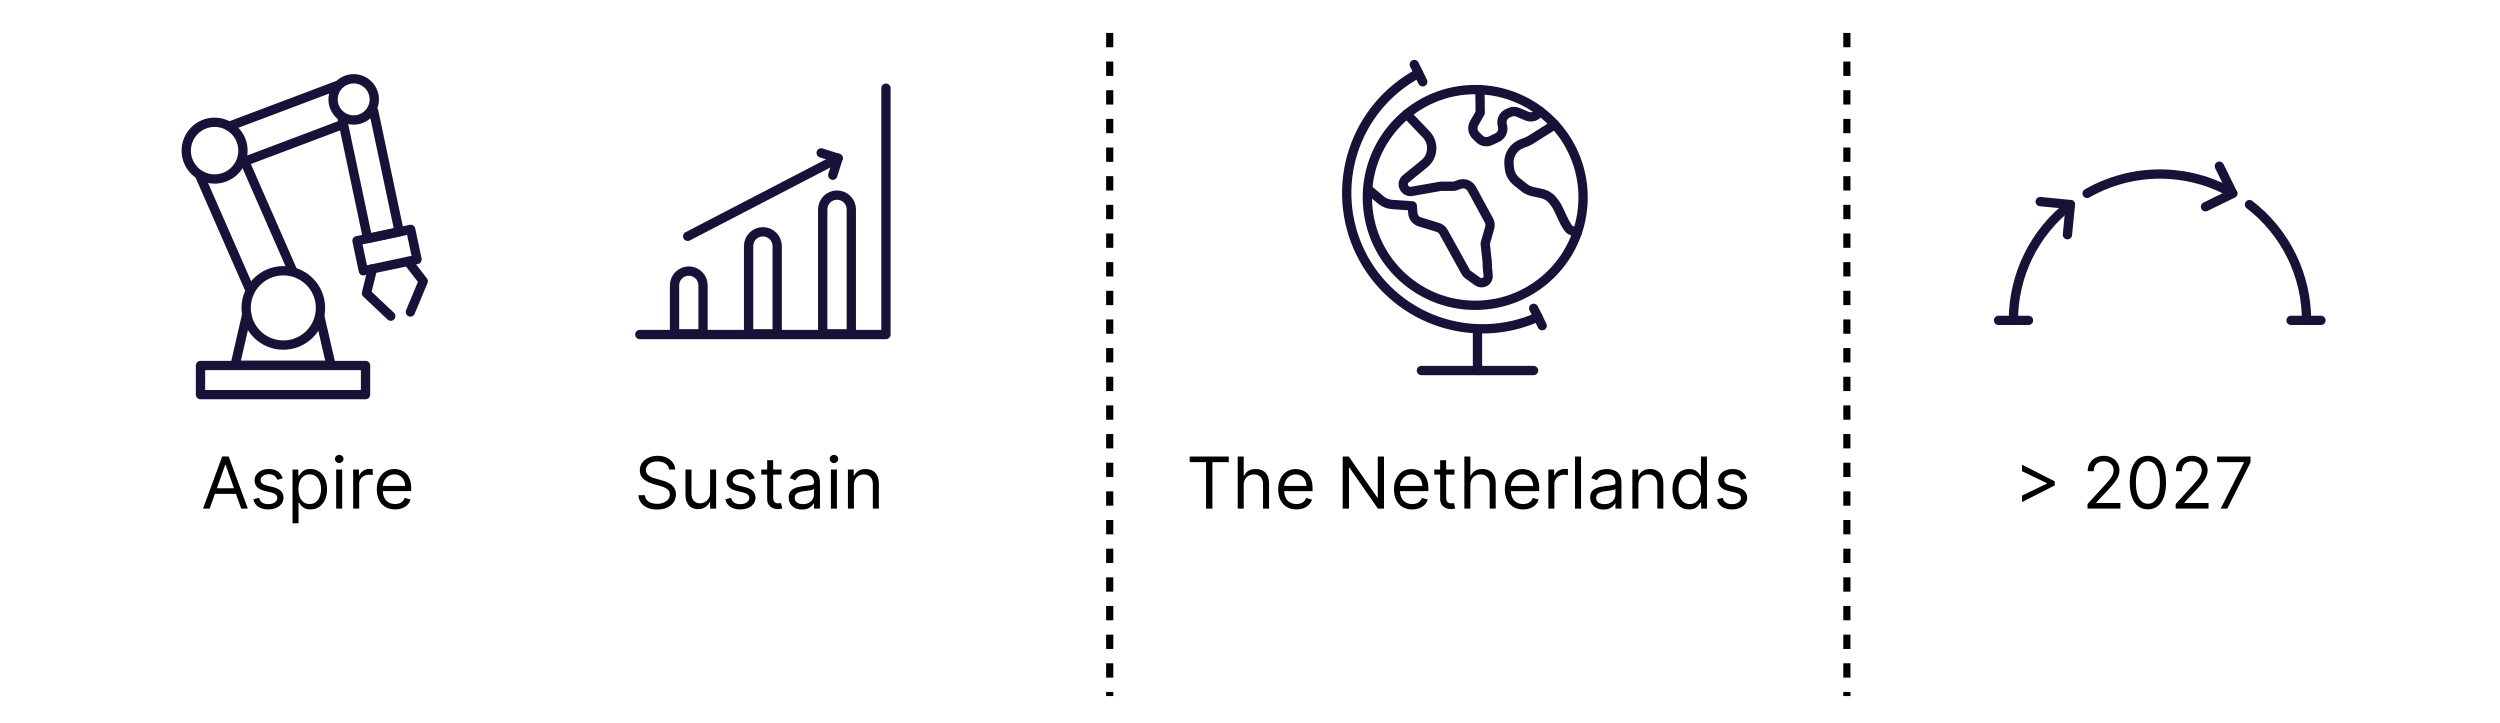 <svg width="349" height="101" viewBox="0 0 349 101" fill="none" xmlns="http://www.w3.org/2000/svg">
<path d="M29.267 71H28.344L31.014 63.727H31.923L34.594 71H33.67L31.497 64.878H31.44L29.267 71ZM29.608 68.159H33.329V68.94H29.608V68.159ZM39.476 66.767L38.724 66.98C38.676 66.855 38.606 66.733 38.514 66.614C38.424 66.494 38.301 66.394 38.145 66.316C37.989 66.238 37.788 66.199 37.545 66.199C37.211 66.199 36.933 66.276 36.71 66.43C36.49 66.581 36.38 66.774 36.38 67.008C36.38 67.217 36.456 67.381 36.607 67.502C36.759 67.623 36.995 67.724 37.317 67.804L38.127 68.003C38.615 68.121 38.978 68.302 39.217 68.546C39.456 68.788 39.576 69.099 39.576 69.48C39.576 69.793 39.486 70.072 39.306 70.318C39.128 70.564 38.88 70.758 38.56 70.901C38.241 71.043 37.869 71.114 37.445 71.114C36.889 71.114 36.428 70.993 36.064 70.751C35.699 70.51 35.468 70.157 35.371 69.693L36.167 69.494C36.242 69.788 36.386 70.008 36.596 70.155C36.809 70.302 37.088 70.375 37.431 70.375C37.822 70.375 38.132 70.292 38.361 70.126C38.593 69.958 38.709 69.757 38.709 69.523C38.709 69.333 38.643 69.175 38.511 69.047C38.378 68.917 38.174 68.82 37.9 68.756L36.991 68.543C36.491 68.424 36.124 68.241 35.89 67.992C35.658 67.741 35.542 67.428 35.542 67.051C35.542 66.743 35.628 66.471 35.801 66.234C35.976 65.998 36.214 65.812 36.515 65.677C36.818 65.542 37.161 65.474 37.545 65.474C38.084 65.474 38.508 65.593 38.816 65.829C39.126 66.066 39.346 66.379 39.476 66.767ZM40.837 73.046V65.546H41.647V66.412H41.746C41.808 66.317 41.893 66.197 42.002 66.05C42.113 65.901 42.272 65.768 42.478 65.652C42.686 65.534 42.968 65.474 43.323 65.474C43.782 65.474 44.187 65.589 44.538 65.819C44.888 66.049 45.161 66.374 45.358 66.796C45.554 67.217 45.653 67.714 45.653 68.287C45.653 68.865 45.554 69.365 45.358 69.789C45.161 70.21 44.889 70.537 44.541 70.769C44.193 70.999 43.792 71.114 43.337 71.114C42.987 71.114 42.706 71.056 42.496 70.94C42.285 70.821 42.123 70.688 42.009 70.538C41.896 70.387 41.808 70.261 41.746 70.162H41.675V73.046H40.837ZM41.661 68.273C41.661 68.685 41.722 69.048 41.842 69.363C41.963 69.675 42.139 69.921 42.371 70.098C42.603 70.273 42.888 70.361 43.224 70.361C43.574 70.361 43.867 70.269 44.101 70.084C44.338 69.897 44.515 69.646 44.633 69.331C44.754 69.014 44.815 68.661 44.815 68.273C44.815 67.889 44.755 67.544 44.637 67.236C44.521 66.926 44.345 66.681 44.108 66.501C43.874 66.318 43.579 66.227 43.224 66.227C42.883 66.227 42.596 66.314 42.364 66.487C42.132 66.657 41.957 66.896 41.839 67.204C41.72 67.509 41.661 67.865 41.661 68.273ZM46.931 71V65.546H47.769V71H46.931ZM47.357 64.636C47.194 64.636 47.053 64.581 46.935 64.469C46.819 64.358 46.761 64.224 46.761 64.068C46.761 63.912 46.819 63.778 46.935 63.667C47.053 63.556 47.194 63.5 47.357 63.5C47.521 63.5 47.66 63.556 47.776 63.667C47.895 63.778 47.954 63.912 47.954 64.068C47.954 64.224 47.895 64.358 47.776 64.469C47.66 64.581 47.521 64.636 47.357 64.636ZM49.304 71V65.546H50.114V66.369H50.171C50.27 66.099 50.45 65.88 50.71 65.712C50.971 65.544 51.264 65.46 51.591 65.46C51.653 65.46 51.73 65.461 51.822 65.464C51.914 65.466 51.984 65.47 52.031 65.474V66.327C52.003 66.32 51.938 66.309 51.836 66.295C51.737 66.278 51.631 66.27 51.52 66.27C51.255 66.27 51.018 66.326 50.81 66.437C50.604 66.546 50.441 66.697 50.32 66.891C50.201 67.083 50.142 67.302 50.142 67.548V71H49.304ZM55.146 71.114C54.62 71.114 54.167 70.998 53.786 70.766C53.407 70.531 53.114 70.204 52.909 69.785C52.705 69.364 52.603 68.874 52.603 68.315C52.603 67.757 52.705 67.264 52.909 66.838C53.114 66.41 53.401 66.076 53.768 65.837C54.137 65.595 54.568 65.474 55.06 65.474C55.345 65.474 55.625 65.522 55.902 65.617C56.179 65.711 56.431 65.865 56.659 66.078C56.886 66.289 57.067 66.568 57.202 66.916C57.337 67.264 57.404 67.693 57.404 68.202V68.557H53.2V67.832H56.552C56.552 67.525 56.49 67.25 56.367 67.008C56.247 66.767 56.074 66.576 55.849 66.437C55.626 66.297 55.364 66.227 55.06 66.227C54.727 66.227 54.438 66.31 54.194 66.476C53.953 66.639 53.767 66.852 53.636 67.115C53.506 67.378 53.441 67.66 53.441 67.96V68.443C53.441 68.855 53.512 69.204 53.654 69.491C53.799 69.775 53.999 69.992 54.254 70.141C54.51 70.287 54.807 70.361 55.146 70.361C55.366 70.361 55.565 70.33 55.742 70.269C55.922 70.204 56.077 70.11 56.208 69.984C56.338 69.856 56.438 69.698 56.509 69.508L57.319 69.736C57.234 70.01 57.091 70.252 56.889 70.46C56.688 70.666 56.44 70.827 56.144 70.943C55.848 71.057 55.515 71.114 55.146 71.114Z" fill="black"/>
<path d="M39.552 48.175C42.418 48.175 44.742 45.851 44.742 42.985C44.742 40.12 42.418 37.796 39.552 37.796C36.687 37.796 34.363 40.12 34.363 42.985C34.363 45.851 36.687 48.175 39.552 48.175Z" stroke="#191238" stroke-width="1.3" stroke-linecap="round" stroke-linejoin="round"/>
<path d="M49.374 16.751C50.962 16.751 52.25 15.464 52.25 13.876C52.25 12.287 50.962 11 49.374 11C47.786 11 46.498 12.287 46.498 13.876C46.498 15.464 47.786 16.751 49.374 16.751Z" stroke="#191238" stroke-width="1.3" stroke-linecap="round" stroke-linejoin="round"/>
<path d="M33.852 21.849L40.854 37.822" stroke="#191238" stroke-width="1.3" stroke-linecap="round" stroke-linejoin="round"/>
<path d="M34.87 40.444L27.868 24.471" stroke="#191238" stroke-width="1.3" stroke-linecap="round" stroke-linejoin="round"/>
<path d="M29.959 24.988C32.145 24.988 33.918 23.215 33.918 21.029C33.918 18.843 32.145 17.07 29.959 17.07C27.773 17.07 26 18.843 26 21.029C26 23.215 27.773 24.988 29.959 24.988Z" stroke="#191238" stroke-width="1.3" stroke-linecap="round" stroke-linejoin="round"/>
<path d="M47.825 17.374L33.877 22.634" stroke="#191238" stroke-width="1.3" stroke-linecap="round" stroke-linejoin="round"/>
<path d="M31.994 17.627L47.126 11.921" stroke="#191238" stroke-width="1.3" stroke-linecap="round" stroke-linejoin="round"/>
<path d="M52.169 15.536L55.733 32.364L51.323 33.296L47.764 16.468" stroke="#191238" stroke-width="1.3" stroke-linecap="round" stroke-linejoin="round"/>
<path d="M57.331 32.023L49.837 33.609L50.725 37.804L58.218 36.218L57.331 32.023Z" stroke="#191238" stroke-width="1.3" stroke-linecap="round" stroke-linejoin="round"/>
<path d="M51.996 37.533L51.161 40.935L54.548 44.135" stroke="#191238" stroke-width="1.3" stroke-linecap="round" stroke-linejoin="round"/>
<path d="M56.942 36.485L59.084 39.259L57.287 43.553" stroke="#191238" stroke-width="1.3" stroke-linecap="round" stroke-linejoin="round"/>
<path d="M44.635 44.135L46.215 50.999H32.814L34.444 43.897" stroke="#191238" stroke-width="1.3" stroke-linecap="round" stroke-linejoin="round"/>
<path d="M51.029 51.025H27.99V55.09H51.029V51.025Z" stroke="#191238" stroke-width="1.3" stroke-linecap="round" stroke-linejoin="round"/>
<path d="M198.431 51.725H214.083" stroke="#191238" stroke-width="1.3" stroke-linecap="round" stroke-linejoin="round"/>
<path d="M214.696 44.254C210.211 46.26 205.123 46.446 200.504 44.773C195.885 43.101 192.095 39.701 189.934 35.29C187.772 30.878 187.408 25.8 188.916 21.125C190.425 16.45 193.69 12.544 198.023 10.228" stroke="#191238" stroke-width="1.3" stroke-linecap="round" stroke-linejoin="round"/>
<path d="M197.435 9.003L198.616 11.419" stroke="#191238" stroke-width="1.3" stroke-linecap="round" stroke-linejoin="round"/>
<path d="M214.103 43.044L215.289 45.465" stroke="#191238" stroke-width="1.3" stroke-linecap="round" stroke-linejoin="round"/>
<path d="M206.257 46.189V51.725" stroke="#191238" stroke-width="1.3" stroke-linecap="round" stroke-linejoin="round"/>
<path d="M205.941 42.621C214.258 42.621 221 35.879 221 27.562C221 19.245 214.258 12.503 205.941 12.503C197.624 12.503 190.882 19.245 190.882 27.562C190.882 35.879 197.624 42.621 205.941 42.621Z" stroke="#191238" stroke-width="1.3" stroke-linecap="round" stroke-linejoin="round"/>
<path d="M196.38 15.92L199.102 18.769C199.366 19.046 199.571 19.375 199.702 19.735C199.833 20.094 199.889 20.477 199.866 20.86C199.843 21.242 199.741 21.615 199.567 21.956C199.393 22.297 199.15 22.599 198.854 22.842L196.263 24.957C196.087 25.095 195.964 25.291 195.916 25.509C195.867 25.728 195.895 25.957 195.996 26.157C196.09 26.357 196.247 26.52 196.443 26.621C196.639 26.722 196.863 26.756 197.08 26.716L201.124 26.002H203.01L203.841 25.715C204.149 25.622 204.478 25.639 204.775 25.761C205.071 25.883 205.317 26.104 205.47 26.386L207.847 30.761C207.936 30.927 207.99 31.11 208.007 31.297C208.023 31.485 208.002 31.675 207.944 31.854L207.332 34.003L207.604 36.433C207.61 37.083 207.656 37.733 207.74 38.377C207.774 38.56 207.753 38.749 207.679 38.92C207.605 39.09 207.482 39.235 207.324 39.334C207.167 39.434 206.984 39.484 206.798 39.478C206.612 39.472 206.432 39.41 206.282 39.301L204.901 38.314C204.795 38.233 204.706 38.133 204.639 38.018L201.523 32.394C201.349 32.077 201.057 31.842 200.711 31.738L198.203 30.974C197.936 30.891 197.7 30.729 197.527 30.51C197.353 30.29 197.25 30.024 197.231 29.745L197.158 28.743L194.368 28.549C193.773 28.51 193.206 28.284 192.749 27.902L191.023 26.444" stroke="#191238" stroke-width="1.3" stroke-linecap="round" stroke-linejoin="round"/>
<path d="M217.053 17.393L213.583 19.576C213.418 19.676 213.244 19.761 213.063 19.828L212.469 20.047C211.897 20.258 211.41 20.651 211.082 21.165C210.755 21.68 210.605 22.288 210.656 22.896L210.7 23.421C210.732 23.799 210.842 24.167 211.021 24.501C211.201 24.835 211.448 25.129 211.745 25.365L212.79 26.201C213.124 26.468 213.515 26.653 213.933 26.741L215.201 27.018C215.852 27.154 216.43 27.522 216.83 28.053L217.189 28.539C217.675 29.151 218.648 32.112 219.406 32.19L220.179 32.491" stroke="#191238" stroke-width="1.3" stroke-linecap="round" stroke-linejoin="round"/>
<path d="M206.597 12.513L206.636 15.745L205.8 17.204C205.645 17.471 205.583 17.782 205.624 18.089C205.666 18.395 205.808 18.679 206.029 18.895L206.515 19.381C206.717 19.581 206.975 19.714 207.255 19.762C207.535 19.809 207.823 19.77 208.08 19.649L208.97 19.231C209.263 19.1 209.503 18.872 209.647 18.585C209.792 18.298 209.832 17.969 209.762 17.656L209.699 17.364C209.633 17.048 209.679 16.72 209.829 16.434C209.978 16.148 210.223 15.924 210.52 15.799L210.812 15.672C210.981 15.602 211.163 15.565 211.346 15.565C211.53 15.565 211.712 15.602 211.881 15.672L213.164 16.212C213.481 16.341 213.833 16.35 214.155 16.237C214.478 16.124 214.748 15.898 214.914 15.6L214.963 15.507" stroke="#191238" stroke-width="1.3" stroke-linecap="round" stroke-linejoin="round"/>
<path d="M166.084 64.512V63.731H171.538V64.512H169.251V71.003H168.37V64.512H166.084ZM173.622 67.722V71.003H172.784V63.731H173.622V66.401H173.693C173.821 66.119 174.012 65.896 174.268 65.73C174.526 65.562 174.869 65.478 175.298 65.478C175.67 65.478 175.995 65.552 176.274 65.702C176.554 65.848 176.77 66.074 176.924 66.38C177.081 66.683 177.159 67.069 177.159 67.537V71.003H176.321V67.594C176.321 67.161 176.208 66.826 175.983 66.589C175.761 66.35 175.452 66.231 175.056 66.231C174.782 66.231 174.536 66.289 174.318 66.405C174.102 66.521 173.932 66.69 173.806 66.912C173.683 67.135 173.622 67.405 173.622 67.722ZM180.979 71.117C180.453 71.117 180 71.001 179.619 70.769C179.24 70.535 178.948 70.208 178.742 69.789C178.538 69.368 178.436 68.877 178.436 68.319C178.436 67.76 178.538 67.268 178.742 66.841C178.948 66.413 179.234 66.079 179.601 65.84C179.97 65.599 180.401 65.478 180.894 65.478C181.178 65.478 181.458 65.525 181.735 65.62C182.012 65.715 182.264 65.868 182.492 66.082C182.719 66.292 182.9 66.572 183.035 66.92C183.17 67.268 183.237 67.696 183.237 68.205V68.56H179.033V67.836H182.385C182.385 67.528 182.323 67.253 182.2 67.012C182.08 66.77 181.907 66.58 181.682 66.44C181.459 66.3 181.197 66.231 180.894 66.231C180.56 66.231 180.271 66.314 180.027 66.479C179.786 66.643 179.6 66.856 179.47 67.118C179.339 67.381 179.274 67.663 179.274 67.964V68.447C179.274 68.859 179.345 69.208 179.487 69.494C179.632 69.778 179.832 69.995 180.087 70.144C180.343 70.291 180.64 70.364 180.979 70.364C181.199 70.364 181.398 70.333 181.575 70.272C181.755 70.208 181.91 70.113 182.041 69.988C182.171 69.86 182.271 69.701 182.342 69.512L183.152 69.739C183.067 70.014 182.924 70.255 182.722 70.464C182.521 70.67 182.273 70.831 181.977 70.947C181.681 71.06 181.348 71.117 180.979 71.117ZM193.205 63.731V71.003H192.353L188.39 65.293H188.319V71.003H187.438V63.731H188.291L192.268 69.455H192.339V63.731H193.205ZM197.141 71.117C196.615 71.117 196.162 71.001 195.781 70.769C195.402 70.535 195.11 70.208 194.904 69.789C194.7 69.368 194.598 68.877 194.598 68.319C194.598 67.76 194.7 67.268 194.904 66.841C195.11 66.413 195.396 66.079 195.763 65.84C196.132 65.599 196.563 65.478 197.056 65.478C197.34 65.478 197.62 65.525 197.897 65.62C198.174 65.715 198.426 65.868 198.654 66.082C198.881 66.292 199.062 66.572 199.197 66.92C199.332 67.268 199.399 67.696 199.399 68.205V68.56H195.195V67.836H198.547C198.547 67.528 198.486 67.253 198.362 67.012C198.242 66.77 198.069 66.58 197.844 66.44C197.621 66.3 197.359 66.231 197.056 66.231C196.722 66.231 196.433 66.314 196.189 66.479C195.948 66.643 195.762 66.856 195.632 67.118C195.501 67.381 195.436 67.663 195.436 67.964V68.447C195.436 68.859 195.507 69.208 195.649 69.494C195.794 69.778 195.994 69.995 196.25 70.144C196.505 70.291 196.802 70.364 197.141 70.364C197.361 70.364 197.56 70.333 197.737 70.272C197.917 70.208 198.072 70.113 198.203 69.988C198.333 69.86 198.434 69.701 198.505 69.512L199.314 69.739C199.229 70.014 199.086 70.255 198.884 70.464C198.683 70.67 198.435 70.831 198.139 70.947C197.843 71.06 197.51 71.117 197.141 71.117ZM203.046 65.549V66.259H200.22V65.549H203.046ZM201.044 64.242H201.882V69.441C201.882 69.678 201.916 69.855 201.985 69.974C202.056 70.09 202.146 70.168 202.255 70.208C202.366 70.246 202.483 70.265 202.606 70.265C202.698 70.265 202.774 70.26 202.833 70.251C202.893 70.239 202.94 70.229 202.975 70.222L203.146 70.975C203.089 70.996 203.01 71.018 202.908 71.039C202.806 71.063 202.677 71.074 202.521 71.074C202.284 71.074 202.052 71.023 201.825 70.922C201.6 70.82 201.413 70.665 201.264 70.457C201.117 70.248 201.044 69.985 201.044 69.668V64.242ZM205.262 67.722V71.003H204.424V63.731H205.262V66.401H205.333C205.461 66.119 205.653 65.896 205.909 65.73C206.167 65.562 206.51 65.478 206.938 65.478C207.31 65.478 207.636 65.552 207.915 65.702C208.194 65.848 208.411 66.074 208.565 66.38C208.721 66.683 208.799 67.069 208.799 67.537V71.003H207.961V67.594C207.961 67.161 207.849 66.826 207.624 66.589C207.401 66.35 207.092 66.231 206.697 66.231C206.422 66.231 206.176 66.289 205.958 66.405C205.743 66.521 205.572 66.69 205.447 66.912C205.324 67.135 205.262 67.405 205.262 67.722ZM212.619 71.117C212.094 71.117 211.64 71.001 211.259 70.769C210.881 70.535 210.588 70.208 210.382 69.789C210.179 69.368 210.077 68.877 210.077 68.319C210.077 67.76 210.179 67.268 210.382 66.841C210.588 66.413 210.875 66.079 211.242 65.84C211.611 65.599 212.042 65.478 212.534 65.478C212.818 65.478 213.099 65.525 213.376 65.62C213.653 65.715 213.905 65.868 214.132 66.082C214.359 66.292 214.541 66.572 214.676 66.92C214.81 67.268 214.878 67.696 214.878 68.205V68.56H210.673V67.836H214.026C214.026 67.528 213.964 67.253 213.841 67.012C213.72 66.77 213.547 66.58 213.323 66.44C213.1 66.3 212.837 66.231 212.534 66.231C212.2 66.231 211.912 66.314 211.668 66.479C211.426 66.643 211.24 66.856 211.11 67.118C210.98 67.381 210.915 67.663 210.915 67.964V68.447C210.915 68.859 210.986 69.208 211.128 69.494C211.272 69.778 211.472 69.995 211.728 70.144C211.984 70.291 212.281 70.364 212.619 70.364C212.84 70.364 213.038 70.333 213.216 70.272C213.396 70.208 213.551 70.113 213.681 69.988C213.811 69.86 213.912 69.701 213.983 69.512L214.793 69.739C214.707 70.014 214.564 70.255 214.363 70.464C214.162 70.67 213.913 70.831 213.617 70.947C213.321 71.06 212.989 71.117 212.619 71.117ZM216.153 71.003V65.549H216.962V66.373H217.019C217.119 66.103 217.299 65.884 217.559 65.716C217.819 65.548 218.113 65.464 218.44 65.464C218.501 65.464 218.578 65.465 218.671 65.467C218.763 65.47 218.833 65.473 218.88 65.478V66.33C218.852 66.323 218.787 66.312 218.685 66.298C218.585 66.282 218.48 66.273 218.369 66.273C218.104 66.273 217.867 66.329 217.658 66.44C217.453 66.549 217.289 66.701 217.168 66.895C217.05 67.087 216.991 67.305 216.991 67.552V71.003H216.153ZM220.712 63.731V71.003H219.873V63.731H220.712ZM223.852 71.131C223.506 71.131 223.192 71.066 222.911 70.936C222.629 70.803 222.405 70.613 222.239 70.364C222.074 70.113 221.991 69.81 221.991 69.455C221.991 69.143 222.052 68.889 222.176 68.695C222.299 68.499 222.463 68.345 222.669 68.234C222.875 68.122 223.102 68.039 223.351 67.985C223.602 67.928 223.854 67.883 224.107 67.85C224.439 67.807 224.707 67.775 224.913 67.754C225.122 67.731 225.273 67.691 225.368 67.637C225.465 67.582 225.514 67.488 225.514 67.353V67.324C225.514 66.974 225.418 66.702 225.226 66.508C225.037 66.314 224.749 66.216 224.363 66.216C223.963 66.216 223.649 66.304 223.422 66.479C223.195 66.654 223.035 66.841 222.943 67.04L222.147 66.756C222.289 66.425 222.479 66.167 222.715 65.982C222.954 65.795 223.215 65.665 223.497 65.591C223.781 65.516 224.06 65.478 224.335 65.478C224.51 65.478 224.711 65.499 224.938 65.542C225.168 65.582 225.389 65.666 225.602 65.794C225.818 65.922 225.997 66.115 226.139 66.373C226.281 66.631 226.352 66.976 226.352 67.41V71.003H225.514V70.265H225.471C225.414 70.383 225.319 70.51 225.187 70.645C225.054 70.78 224.878 70.894 224.658 70.989C224.438 71.084 224.169 71.131 223.852 71.131ZM223.979 70.378C224.311 70.378 224.59 70.313 224.818 70.183C225.047 70.053 225.22 69.885 225.336 69.679C225.454 69.473 225.514 69.256 225.514 69.029V68.262C225.478 68.305 225.4 68.344 225.279 68.379C225.161 68.412 225.024 68.442 224.867 68.468C224.713 68.492 224.563 68.513 224.416 68.532C224.272 68.548 224.155 68.563 224.065 68.574C223.847 68.603 223.643 68.649 223.454 68.713C223.267 68.775 223.115 68.868 222.999 68.993C222.886 69.117 222.829 69.285 222.829 69.498C222.829 69.789 222.937 70.009 223.152 70.158C223.37 70.305 223.646 70.378 223.979 70.378ZM228.719 67.722V71.003H227.881V65.549H228.691V66.401H228.762C228.89 66.124 229.084 65.902 229.344 65.734C229.605 65.563 229.941 65.478 230.353 65.478C230.722 65.478 231.045 65.554 231.322 65.705C231.599 65.854 231.815 66.082 231.969 66.387C232.123 66.69 232.199 67.073 232.199 67.537V71.003H231.361V67.594C231.361 67.166 231.25 66.832 231.028 66.593C230.805 66.351 230.5 66.231 230.111 66.231C229.844 66.231 229.605 66.289 229.394 66.405C229.186 66.521 229.021 66.69 228.9 66.912C228.78 67.135 228.719 67.405 228.719 67.722ZM235.791 71.117C235.336 71.117 234.935 71.002 234.587 70.773C234.239 70.541 233.966 70.214 233.77 69.793C233.573 69.369 233.475 68.868 233.475 68.29C233.475 67.717 233.573 67.22 233.77 66.799C233.966 66.377 234.24 66.052 234.59 65.822C234.941 65.593 235.345 65.478 235.805 65.478C236.16 65.478 236.44 65.537 236.646 65.655C236.855 65.771 237.013 65.904 237.122 66.053C237.234 66.2 237.32 66.321 237.381 66.415H237.453V63.731H238.291V71.003H237.481V70.165H237.381C237.32 70.265 237.232 70.39 237.119 70.542C237.005 70.691 236.843 70.825 236.632 70.943C236.421 71.059 236.141 71.117 235.791 71.117ZM235.904 70.364C236.24 70.364 236.524 70.277 236.756 70.101C236.988 69.924 237.165 69.679 237.286 69.366C237.406 69.052 237.467 68.688 237.467 68.276C237.467 67.869 237.408 67.513 237.289 67.207C237.171 66.9 236.996 66.66 236.764 66.49C236.532 66.317 236.245 66.231 235.904 66.231C235.549 66.231 235.253 66.322 235.016 66.504C234.782 66.684 234.606 66.929 234.487 67.239C234.371 67.547 234.313 67.893 234.313 68.276C234.313 68.664 234.372 69.017 234.491 69.334C234.612 69.649 234.789 69.9 235.024 70.087C235.26 70.272 235.554 70.364 235.904 70.364ZM243.805 66.77L243.053 66.984C243.005 66.858 242.935 66.736 242.843 66.618C242.753 66.497 242.63 66.398 242.474 66.32C242.318 66.241 242.118 66.202 241.874 66.202C241.54 66.202 241.262 66.279 241.039 66.433C240.819 66.585 240.709 66.778 240.709 67.012C240.709 67.22 240.785 67.385 240.936 67.505C241.088 67.626 241.324 67.727 241.646 67.807L242.456 68.006C242.944 68.125 243.307 68.306 243.546 68.55C243.785 68.791 243.905 69.102 243.905 69.484C243.905 69.796 243.815 70.075 243.635 70.322C243.457 70.568 243.209 70.762 242.889 70.904C242.57 71.046 242.198 71.117 241.774 71.117C241.218 71.117 240.757 70.996 240.393 70.755C240.028 70.513 239.797 70.161 239.7 69.697L240.496 69.498C240.572 69.791 240.715 70.011 240.926 70.158C241.139 70.305 241.417 70.378 241.76 70.378C242.151 70.378 242.461 70.296 242.69 70.13C242.922 69.962 243.038 69.76 243.038 69.526C243.038 69.337 242.972 69.178 242.84 69.05C242.707 68.92 242.503 68.823 242.229 68.759L241.32 68.546C240.82 68.428 240.453 68.244 240.219 67.996C239.987 67.745 239.871 67.431 239.871 67.055C239.871 66.747 239.957 66.475 240.13 66.238C240.305 66.001 240.543 65.815 240.844 65.68C241.147 65.545 241.49 65.478 241.874 65.478C242.413 65.478 242.837 65.596 243.145 65.833C243.455 66.07 243.675 66.382 243.805 66.77Z" fill="black"/>
<line x1="154.917" y1="4.594" x2="154.917" y2="97.171" stroke="black" stroke-dasharray="2 2"/>
<line x1="257.825" y1="4.594" x2="257.825" y2="97.171" stroke="black" stroke-dasharray="2 2"/>
<path d="M93.407 65.549C93.364 65.189 93.191 64.91 92.888 64.711C92.585 64.512 92.214 64.412 91.773 64.412C91.451 64.412 91.17 64.465 90.928 64.569C90.689 64.673 90.502 64.816 90.367 64.998C90.234 65.181 90.168 65.388 90.168 65.62C90.168 65.814 90.214 65.981 90.307 66.121C90.401 66.258 90.522 66.373 90.669 66.465C90.816 66.555 90.969 66.63 91.13 66.689C91.291 66.746 91.439 66.792 91.574 66.827L92.313 67.026C92.502 67.076 92.713 67.144 92.945 67.232C93.18 67.32 93.403 67.439 93.616 67.591C93.832 67.74 94.009 67.932 94.149 68.166C94.289 68.4 94.359 68.688 94.359 69.029C94.359 69.422 94.255 69.777 94.049 70.094C93.846 70.412 93.548 70.664 93.155 70.851C92.764 71.038 92.289 71.131 91.731 71.131C91.21 71.131 90.759 71.047 90.378 70.879C89.999 70.711 89.701 70.477 89.483 70.176C89.267 69.875 89.145 69.526 89.117 69.128H90.026C90.05 69.403 90.142 69.63 90.303 69.81C90.466 69.988 90.672 70.12 90.921 70.208C91.172 70.293 91.442 70.336 91.731 70.336C92.067 70.336 92.369 70.281 92.636 70.172C92.904 70.061 93.116 69.907 93.272 69.711C93.428 69.512 93.506 69.28 93.506 69.015C93.506 68.773 93.439 68.577 93.304 68.425C93.169 68.274 92.991 68.151 92.771 68.056C92.551 67.961 92.313 67.878 92.057 67.807L91.162 67.552C90.594 67.388 90.144 67.155 89.813 66.852C89.482 66.549 89.316 66.153 89.316 65.662C89.316 65.255 89.426 64.9 89.646 64.597C89.869 64.292 90.167 64.055 90.541 63.887C90.917 63.717 91.338 63.631 91.802 63.631C92.27 63.631 92.687 63.715 93.052 63.883C93.416 64.049 93.705 64.276 93.918 64.565C94.134 64.854 94.247 65.182 94.259 65.549H93.407ZM99.13 68.773V65.549H99.968V71.003H99.13V70.08H99.073C98.946 70.357 98.747 70.593 98.477 70.787C98.207 70.979 97.866 71.074 97.454 71.074C97.113 71.074 96.81 71 96.545 70.851C96.28 70.699 96.072 70.472 95.92 70.169C95.769 69.864 95.693 69.479 95.693 69.015V65.549H96.531V68.958C96.531 69.356 96.642 69.673 96.865 69.91C97.09 70.146 97.376 70.265 97.724 70.265C97.932 70.265 98.144 70.212 98.36 70.105C98.578 69.998 98.76 69.835 98.907 69.615C99.056 69.395 99.13 69.114 99.13 68.773ZM105.367 66.77L104.614 66.984C104.567 66.858 104.497 66.736 104.405 66.618C104.315 66.497 104.192 66.398 104.035 66.32C103.879 66.241 103.679 66.202 103.435 66.202C103.101 66.202 102.823 66.279 102.601 66.433C102.381 66.585 102.27 66.778 102.27 67.012C102.27 67.22 102.346 67.385 102.498 67.505C102.649 67.626 102.886 67.727 103.208 67.807L104.018 68.006C104.505 68.125 104.869 68.306 105.108 68.55C105.347 68.791 105.466 69.102 105.466 69.484C105.466 69.796 105.376 70.075 105.197 70.322C105.019 70.568 104.77 70.762 104.451 70.904C104.131 71.046 103.76 71.117 103.336 71.117C102.779 71.117 102.319 70.996 101.954 70.755C101.59 70.513 101.359 70.161 101.262 69.697L102.057 69.498C102.133 69.791 102.276 70.011 102.487 70.158C102.7 70.305 102.978 70.378 103.322 70.378C103.712 70.378 104.022 70.296 104.252 70.13C104.484 69.962 104.6 69.76 104.6 69.526C104.6 69.337 104.534 69.178 104.401 69.05C104.269 68.92 104.065 68.823 103.79 68.759L102.881 68.546C102.382 68.428 102.015 68.244 101.78 67.996C101.548 67.745 101.432 67.431 101.432 67.055C101.432 66.747 101.519 66.475 101.692 66.238C101.867 66.001 102.105 65.815 102.405 65.68C102.708 65.545 103.052 65.478 103.435 65.478C103.975 65.478 104.399 65.596 104.706 65.833C105.017 66.07 105.237 66.382 105.367 66.77ZM109.1 65.549V66.259H106.273V65.549H109.1ZM107.097 64.242H107.935V69.441C107.935 69.678 107.97 69.855 108.038 69.974C108.109 70.09 108.199 70.168 108.308 70.208C108.42 70.246 108.537 70.265 108.66 70.265C108.752 70.265 108.828 70.26 108.887 70.251C108.946 70.239 108.994 70.229 109.029 70.222L109.2 70.975C109.143 70.996 109.063 71.018 108.962 71.039C108.86 71.063 108.731 71.074 108.575 71.074C108.338 71.074 108.106 71.023 107.879 70.922C107.654 70.82 107.467 70.665 107.317 70.457C107.171 70.248 107.097 69.985 107.097 69.668V64.242ZM111.966 71.131C111.62 71.131 111.307 71.066 111.025 70.936C110.743 70.803 110.519 70.613 110.354 70.364C110.188 70.113 110.105 69.81 110.105 69.455C110.105 69.143 110.167 68.889 110.29 68.695C110.413 68.499 110.577 68.345 110.783 68.234C110.989 68.122 111.217 68.039 111.465 67.985C111.716 67.928 111.968 67.883 112.222 67.85C112.553 67.807 112.822 67.775 113.028 67.754C113.236 67.731 113.388 67.691 113.482 67.637C113.579 67.582 113.628 67.488 113.628 67.353V67.324C113.628 66.974 113.532 66.702 113.34 66.508C113.151 66.314 112.863 66.216 112.477 66.216C112.077 66.216 111.763 66.304 111.536 66.479C111.309 66.654 111.149 66.841 111.057 67.04L110.261 66.756C110.403 66.425 110.593 66.167 110.83 65.982C111.069 65.795 111.329 65.665 111.611 65.591C111.895 65.516 112.174 65.478 112.449 65.478C112.624 65.478 112.825 65.499 113.053 65.542C113.282 65.582 113.504 65.666 113.717 65.794C113.932 65.922 114.111 66.115 114.253 66.373C114.395 66.631 114.466 66.976 114.466 67.41V71.003H113.628V70.265H113.585C113.528 70.383 113.434 70.51 113.301 70.645C113.169 70.78 112.992 70.894 112.772 70.989C112.552 71.084 112.283 71.131 111.966 71.131ZM112.094 70.378C112.425 70.378 112.705 70.313 112.932 70.183C113.161 70.053 113.334 69.885 113.45 69.679C113.569 69.473 113.628 69.256 113.628 69.029V68.262C113.592 68.305 113.514 68.344 113.393 68.379C113.275 68.412 113.138 68.442 112.982 68.468C112.828 68.492 112.677 68.513 112.531 68.532C112.386 68.548 112.269 68.563 112.179 68.574C111.961 68.603 111.758 68.649 111.568 68.713C111.381 68.775 111.23 68.868 111.114 68.993C111 69.117 110.943 69.285 110.943 69.498C110.943 69.789 111.051 70.009 111.266 70.158C111.484 70.305 111.76 70.378 112.094 70.378ZM115.996 71.003V65.549H116.834V71.003H115.996ZM116.422 64.64C116.258 64.64 116.117 64.584 115.999 64.473C115.883 64.362 115.825 64.228 115.825 64.072C115.825 63.915 115.883 63.782 115.999 63.67C116.117 63.559 116.258 63.503 116.422 63.503C116.585 63.503 116.725 63.559 116.841 63.67C116.959 63.782 117.018 63.915 117.018 64.072C117.018 64.228 116.959 64.362 116.841 64.473C116.725 64.584 116.585 64.64 116.422 64.64ZM119.207 67.722V71.003H118.369V65.549H119.178V66.401H119.249C119.377 66.124 119.571 65.902 119.832 65.734C120.092 65.563 120.428 65.478 120.84 65.478C121.21 65.478 121.533 65.554 121.81 65.705C122.087 65.854 122.302 66.082 122.456 66.387C122.61 66.69 122.687 67.073 122.687 67.537V71.003H121.849V67.594C121.849 67.166 121.737 66.832 121.515 66.593C121.292 66.351 120.987 66.231 120.599 66.231C120.331 66.231 120.092 66.289 119.881 66.405C119.673 66.521 119.509 66.69 119.388 66.912C119.267 67.135 119.207 67.405 119.207 67.722Z" fill="black"/>
<path d="M89.322 46.701H123.677V12.31" stroke="#191238" stroke-width="1.3" stroke-linecap="round" stroke-linejoin="round"/>
<path d="M96.151 37.839C96.68 37.839 97.187 38.049 97.561 38.423C97.935 38.797 98.145 39.304 98.145 39.833V46.31C98.145 46.349 98.137 46.387 98.123 46.422C98.108 46.458 98.086 46.49 98.059 46.517C98.032 46.544 98 46.565 97.965 46.58C97.929 46.595 97.891 46.602 97.853 46.602H94.457C94.379 46.602 94.305 46.571 94.25 46.517C94.196 46.462 94.165 46.388 94.165 46.31V39.833C94.165 39.305 94.374 38.799 94.746 38.426C95.118 38.052 95.624 37.841 96.151 37.839Z" stroke="#191238" stroke-width="1.3" stroke-linecap="round" stroke-linejoin="round"/>
<path d="M106.502 32.358C106.764 32.358 107.023 32.41 107.265 32.51C107.507 32.61 107.727 32.757 107.912 32.942C108.097 33.127 108.244 33.347 108.344 33.589C108.444 33.831 108.496 34.09 108.496 34.352V46.311C108.496 46.388 108.465 46.462 108.41 46.517C108.356 46.572 108.282 46.602 108.204 46.602H104.796C104.719 46.602 104.644 46.572 104.59 46.517C104.535 46.462 104.504 46.388 104.504 46.311V34.352C104.504 34.09 104.556 33.831 104.656 33.589C104.756 33.347 104.903 33.127 105.088 32.942C105.273 32.757 105.493 32.61 105.735 32.51C105.977 32.41 106.236 32.358 106.498 32.358H106.502Z" stroke="#191238" stroke-width="1.3" stroke-linecap="round" stroke-linejoin="round"/>
<path d="M116.849 27.236C117.378 27.236 117.885 27.446 118.259 27.82C118.633 28.194 118.843 28.701 118.843 29.23V46.311C118.843 46.388 118.812 46.462 118.758 46.517C118.703 46.572 118.629 46.602 118.551 46.602H115.143C115.066 46.602 114.992 46.572 114.937 46.517C114.882 46.462 114.852 46.388 114.852 46.311V29.234C114.851 28.971 114.902 28.711 115.003 28.468C115.103 28.226 115.25 28.005 115.436 27.82C115.621 27.634 115.842 27.487 116.084 27.387C116.327 27.287 116.587 27.235 116.849 27.236Z" stroke="#191238" stroke-width="1.3" stroke-linecap="round" stroke-linejoin="round"/>
<path d="M114.635 21.345L116.999 22.09L116.254 24.458" stroke="#191238" stroke-width="1.3" stroke-linecap="round" stroke-linejoin="round"/>
<path d="M96.001 32.989L116.999 22.09" stroke="#191238" stroke-width="1.3" stroke-linecap="round" stroke-linejoin="round"/>
<path d="M286.844 67.765L282.27 70.094V69.185L285.779 67.495L285.75 67.552V67.41L285.779 67.466L282.27 65.776V64.867L286.844 67.197V67.765ZM291.419 71.003V70.364L293.819 67.736C294.101 67.429 294.333 67.161 294.515 66.934C294.698 66.704 294.833 66.489 294.92 66.287C295.01 66.084 295.055 65.871 295.055 65.648C295.055 65.393 294.994 65.171 294.871 64.984C294.75 64.797 294.584 64.653 294.373 64.551C294.163 64.449 293.926 64.398 293.663 64.398C293.384 64.398 293.14 64.456 292.932 64.572C292.726 64.686 292.566 64.846 292.452 65.052C292.341 65.258 292.285 65.499 292.285 65.776H291.447C291.447 65.35 291.546 64.976 291.742 64.654C291.939 64.332 292.206 64.081 292.545 63.901C292.885 63.721 293.268 63.631 293.692 63.631C294.118 63.631 294.495 63.721 294.824 63.901C295.153 64.081 295.412 64.324 295.599 64.629C295.786 64.934 295.879 65.274 295.879 65.648C295.879 65.916 295.831 66.177 295.733 66.433C295.639 66.686 295.473 66.969 295.236 67.282C295.002 67.592 294.676 67.971 294.26 68.418L292.626 70.165V70.222H296.007V71.003H291.419ZM299.846 71.103C299.311 71.103 298.855 70.957 298.479 70.666C298.102 70.373 297.814 69.948 297.616 69.391C297.417 68.832 297.317 68.158 297.317 67.367C297.317 66.581 297.417 65.91 297.616 65.354C297.817 64.795 298.106 64.369 298.482 64.075C298.861 63.779 299.315 63.631 299.846 63.631C300.376 63.631 300.829 63.779 301.206 64.075C301.585 64.369 301.873 64.795 302.072 65.354C302.273 65.91 302.374 66.581 302.374 67.367C302.374 68.158 302.275 68.832 302.076 69.391C301.877 69.948 301.589 70.373 301.213 70.666C300.836 70.957 300.381 71.103 299.846 71.103ZM299.846 70.322C300.376 70.322 300.788 70.066 301.081 69.555C301.375 69.043 301.522 68.314 301.522 67.367C301.522 66.737 301.454 66.201 301.319 65.758C301.187 65.316 300.995 64.978 300.744 64.746C300.496 64.514 300.196 64.398 299.846 64.398C299.32 64.398 298.909 64.657 298.613 65.176C298.318 65.692 298.17 66.422 298.17 67.367C298.17 67.997 298.236 68.532 298.368 68.972C298.501 69.412 298.692 69.748 298.94 69.977C299.191 70.207 299.493 70.322 299.846 70.322ZM303.724 71.003V70.364L306.124 67.736C306.406 67.429 306.638 67.161 306.82 66.934C307.002 66.704 307.137 66.489 307.225 66.287C307.315 66.084 307.36 65.871 307.36 65.648C307.36 65.393 307.298 65.171 307.175 64.984C307.055 64.797 306.889 64.653 306.678 64.551C306.467 64.449 306.231 64.398 305.968 64.398C305.689 64.398 305.445 64.456 305.236 64.572C305.03 64.686 304.871 64.846 304.757 65.052C304.646 65.258 304.59 65.499 304.59 65.776H303.752C303.752 65.35 303.85 64.976 304.047 64.654C304.243 64.332 304.511 64.081 304.849 63.901C305.19 63.721 305.573 63.631 305.996 63.631C306.422 63.631 306.8 63.721 307.129 63.901C307.458 64.081 307.716 64.324 307.903 64.629C308.09 64.934 308.184 65.274 308.184 65.648C308.184 65.916 308.135 66.177 308.038 66.433C307.943 66.686 307.778 66.969 307.541 67.282C307.307 67.592 306.981 67.971 306.564 68.418L304.931 70.165V70.222H308.312V71.003H303.724ZM310.006 71.003L313.258 64.569V64.512H309.508V63.731H314.167V64.555L310.929 71.003H310.006Z" fill="black"/>
<path d="M284.814 28.143L289.027 28.558L288.612 32.766" stroke="#191238" stroke-width="1.3" stroke-linecap="round" stroke-linejoin="round"/>
<path d="M309.824 23.2L311.691 26.998L307.889 28.86" stroke="#191238" stroke-width="1.3" stroke-linecap="round" stroke-linejoin="round"/>
<path d="M311.691 26.998C308.596 25.227 305.092 24.296 301.527 24.296C297.961 24.296 294.458 25.227 291.363 26.998" stroke="#191238" stroke-width="1.3" stroke-linecap="round" stroke-linejoin="round"/>
<path d="M289.027 28.558C286.551 30.463 284.546 32.912 283.166 35.714C281.787 38.517 281.07 41.599 281.07 44.723" stroke="#191238" stroke-width="1.3" stroke-linecap="round" stroke-linejoin="round"/>
<path d="M314.028 28.558C316.506 30.462 318.512 32.91 319.894 35.713C321.275 38.516 321.993 41.599 321.993 44.723" stroke="#191238" stroke-width="1.3" stroke-linecap="round" stroke-linejoin="round"/>
<path d="M279 44.723H283.177" stroke="#191238" stroke-width="1.3" stroke-linecap="round" stroke-linejoin="round"/>
<path d="M319.828 44.723H324" stroke="#191238" stroke-width="1.3" stroke-linecap="round" stroke-linejoin="round"/>
</svg>
